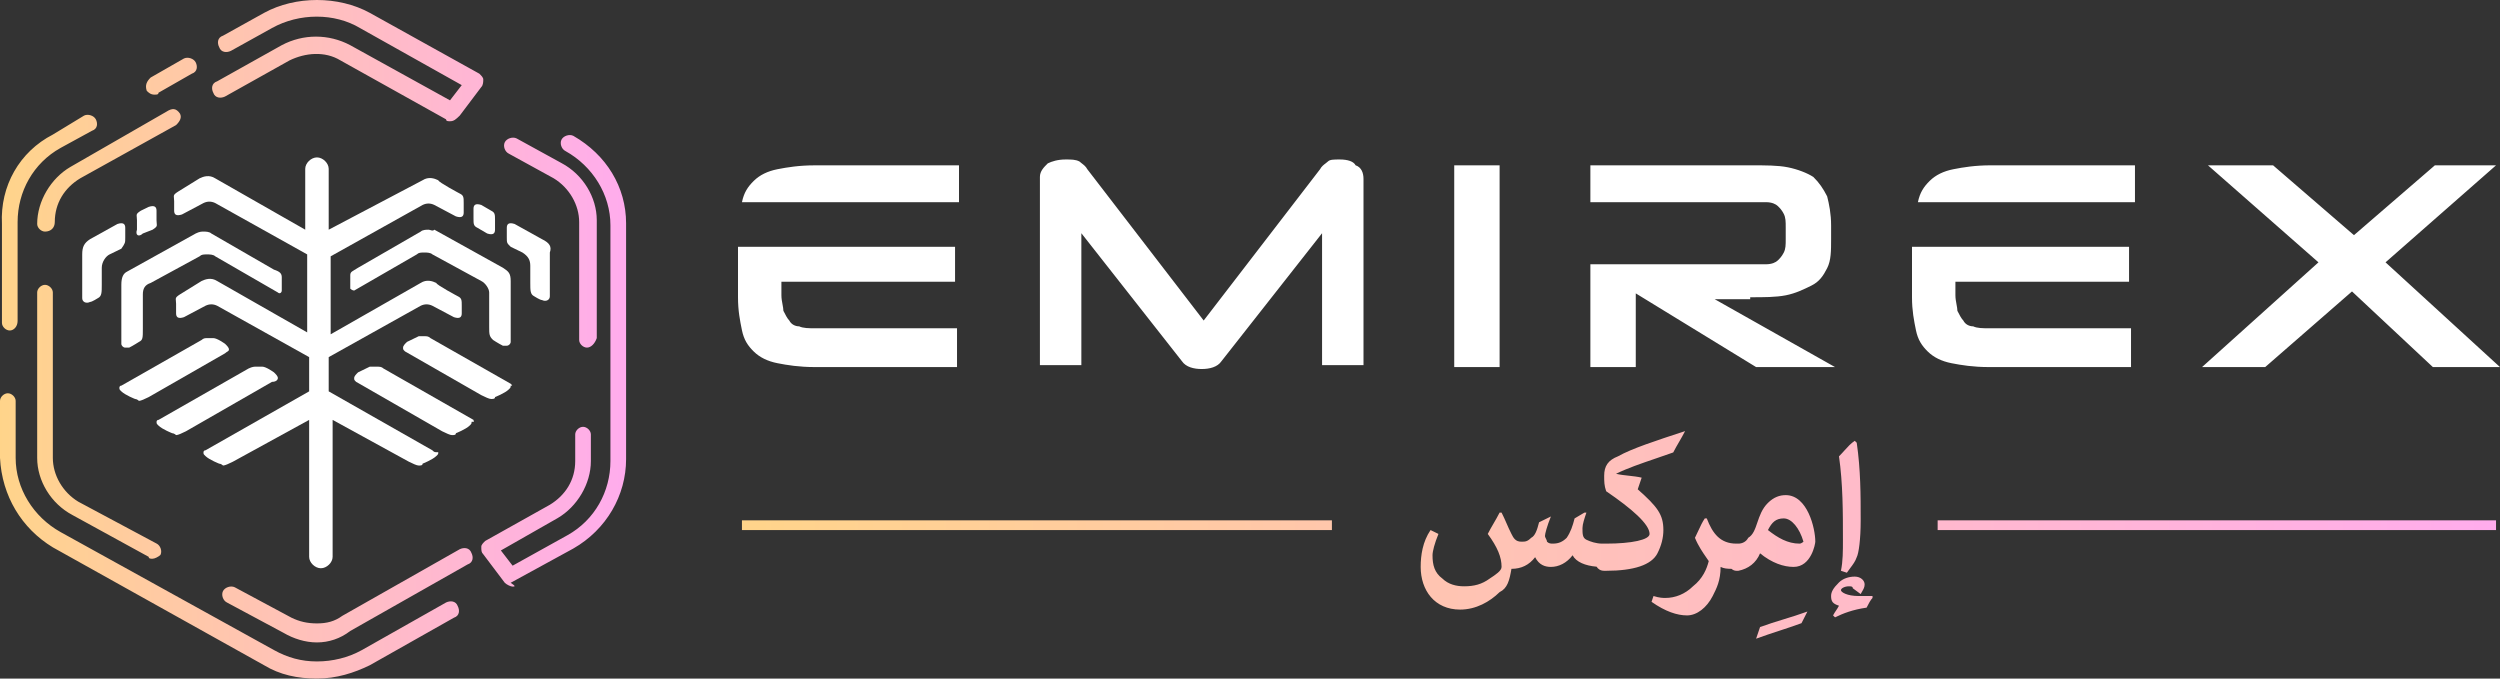 <svg width="140" height="38" viewBox="0 0 140 38" fill="none" xmlns="http://www.w3.org/2000/svg">
<rect x="0" y="0" width="140" height="38" fill="#333333" stroke="none"/>
<path d="M7.998 13.076L8.546 12.863C8.875 12.65 8.765 12.65 8.765 12.33V11.798C8.765 11.585 8.656 11.478 8.327 11.585L7.889 11.798C7.56 12.011 7.67 12.011 7.67 12.33V12.863C7.56 13.182 7.779 13.289 7.998 13.076Z" fill="white"/>
<path d="M7.014 13.289V12.756C7.014 12.543 6.904 12.437 6.576 12.543L5.042 13.395C4.713 13.608 4.604 13.821 4.604 14.247V16.697C4.604 16.91 4.823 17.017 5.042 16.91C5.151 16.91 5.48 16.697 5.48 16.697C5.699 16.591 5.699 16.378 5.699 15.952V14.993C5.699 14.674 5.918 14.354 6.137 14.247L6.795 13.928C7.014 13.608 7.014 13.608 7.014 13.289Z" fill="white"/>
<path d="M6.795 15.952V19.254C6.795 19.36 6.904 19.467 7.014 19.467C7.124 19.467 7.124 19.467 7.233 19.467C7.452 19.36 7.781 19.147 7.781 19.147C8 19.041 8 18.934 8 18.401V16.484C8 16.165 8.11 15.952 8.438 15.845L11.177 14.354C11.287 14.247 11.397 14.247 11.616 14.247C11.725 14.247 11.944 14.247 12.054 14.354L15.56 16.378C15.669 16.484 15.779 16.378 15.779 16.271C15.779 16.271 15.779 16.165 15.779 16.058C15.779 15.845 15.779 15.526 15.779 15.526C15.779 15.313 15.669 15.206 15.341 15.1L11.835 13.076C11.725 12.969 11.506 12.969 11.397 12.969C11.287 12.969 11.177 12.969 10.958 13.076L7.124 15.206C6.904 15.313 6.795 15.526 6.795 15.952Z" fill="white"/>
<path d="M15.56 21.171C15.56 21.064 15.451 20.958 15.341 20.851C15.341 20.851 14.903 20.532 14.684 20.532C14.574 20.532 14.465 20.532 14.355 20.532C14.246 20.532 14.136 20.532 13.917 20.638L8.877 23.514C8.768 23.514 8.768 23.62 8.768 23.62C8.768 23.727 8.768 23.727 8.877 23.834C9.096 24.047 9.644 24.26 9.644 24.26C9.754 24.26 9.863 24.366 9.863 24.366C9.973 24.366 10.192 24.26 10.411 24.153L15.232 21.384C15.451 21.384 15.56 21.277 15.56 21.171Z" fill="white"/>
<path d="M12.821 19.573C12.821 19.466 12.712 19.36 12.602 19.253C12.602 19.253 12.164 18.934 11.945 18.934C11.835 18.934 11.726 18.934 11.616 18.934C11.506 18.934 11.397 18.934 11.287 19.04L6.795 21.597C6.686 21.597 6.686 21.703 6.686 21.703C6.686 21.81 6.686 21.81 6.795 21.916C7.014 22.129 7.562 22.342 7.562 22.342C7.672 22.342 7.781 22.449 7.781 22.449C7.891 22.449 8.11 22.342 8.329 22.236L12.602 19.786C12.712 19.679 12.821 19.679 12.821 19.573Z" fill="white"/>
<path d="M26.735 12.756L27.283 13.076C27.611 13.182 27.721 13.076 27.721 12.863V12.33C27.721 12.011 27.721 11.904 27.502 11.797L26.954 11.478C26.625 11.371 26.516 11.478 26.516 11.691V12.224C26.516 12.543 26.516 12.65 26.735 12.756Z" fill="white"/>
<path d="M30.353 13.395L28.819 12.543C28.491 12.437 28.381 12.543 28.381 12.756V13.289C28.381 13.608 28.381 13.608 28.6 13.821L29.257 14.141C29.586 14.354 29.696 14.567 29.696 14.886V15.845C29.696 16.271 29.696 16.484 29.915 16.591C29.915 16.591 30.244 16.804 30.353 16.804C30.572 16.91 30.791 16.804 30.791 16.591V14.141C30.901 13.821 30.791 13.608 30.353 13.395Z" fill="white"/>
<path d="M23.998 12.863C23.888 12.863 23.669 12.863 23.56 12.969L20.053 14.993C19.725 15.206 19.615 15.206 19.615 15.419C19.615 15.419 19.615 15.739 19.615 15.952C19.615 16.058 19.615 16.058 19.615 16.165C19.725 16.271 19.834 16.271 19.834 16.271L23.34 14.247C23.45 14.141 23.56 14.141 23.779 14.141C23.888 14.141 24.107 14.141 24.217 14.247L26.956 15.739C27.175 15.845 27.394 16.165 27.394 16.378V18.295C27.394 18.721 27.394 18.828 27.613 19.041C27.613 19.041 27.942 19.253 28.161 19.36C28.271 19.36 28.271 19.36 28.38 19.36C28.49 19.36 28.599 19.253 28.599 19.147V15.739C28.599 15.313 28.49 15.206 28.161 14.993L24.326 12.863C24.217 12.969 24.107 12.863 23.998 12.863Z" fill="white"/>
<path d="M26.517 23.514L21.477 20.638C21.368 20.532 21.258 20.532 21.039 20.532C20.93 20.532 20.82 20.532 20.71 20.532C20.491 20.638 20.053 20.851 20.053 20.851C19.944 20.958 19.834 21.064 19.834 21.171C19.834 21.277 19.834 21.277 19.944 21.384L24.764 24.153C24.983 24.26 25.203 24.366 25.312 24.366C25.422 24.366 25.531 24.366 25.531 24.26C25.531 24.26 26.079 24.047 26.298 23.834C26.408 23.727 26.408 23.727 26.408 23.62C26.627 23.62 26.517 23.62 26.517 23.514Z" fill="white"/>
<path d="M24.214 25.218L18.407 21.916V19.999L23.557 17.123C23.776 17.017 23.995 17.017 24.214 17.123L25.419 17.762C25.748 17.869 25.858 17.762 25.858 17.549V17.123C25.858 16.804 25.858 16.697 25.639 16.591C25.639 16.591 24.433 15.951 24.433 15.845C24.214 15.738 23.886 15.632 23.557 15.845L18.517 18.721V14.354L23.666 11.478C23.886 11.371 24.105 11.371 24.324 11.478L25.529 12.117C25.858 12.224 25.967 12.117 25.967 11.904V11.371C25.967 11.052 25.967 10.945 25.748 10.839C25.748 10.839 24.543 10.2 24.543 10.093C24.324 9.987 23.995 9.88 23.666 10.093L18.407 12.863V9.454C18.407 9.135 18.079 8.815 17.75 8.815C17.421 8.815 17.093 9.135 17.093 9.454V12.863L12.053 9.987C11.724 9.774 11.395 9.88 11.176 9.987L9.971 10.732C9.642 10.945 9.752 10.945 9.752 11.265V11.797C9.752 12.01 9.861 12.117 10.19 12.01L11.395 11.371C11.614 11.265 11.834 11.265 12.053 11.371L17.202 14.247V18.614L12.162 15.738C11.834 15.525 11.505 15.632 11.286 15.738L10.081 16.484C9.752 16.697 9.861 16.697 9.861 17.017V17.549C9.861 17.762 9.971 17.869 10.3 17.762L11.505 17.123C11.724 17.017 11.943 17.017 12.162 17.123L17.312 19.999V21.916L11.505 25.218C11.395 25.218 11.395 25.325 11.395 25.325C11.395 25.431 11.395 25.431 11.505 25.538C11.724 25.751 12.272 25.964 12.272 25.964C12.381 25.964 12.491 26.07 12.491 26.07C12.601 26.07 12.82 25.964 13.039 25.857L17.312 23.514V31.183C17.312 31.503 17.64 31.822 17.969 31.822C18.298 31.822 18.627 31.503 18.627 31.183V23.514L22.9 25.857C23.119 25.964 23.338 26.07 23.447 26.07C23.557 26.07 23.666 26.07 23.666 25.964C23.666 25.964 24.214 25.751 24.433 25.538C24.543 25.431 24.543 25.431 24.543 25.325C24.324 25.325 24.324 25.325 24.214 25.218Z" fill="white"/>
<path d="M28.598 21.49L24.106 18.934C23.997 18.828 23.887 18.828 23.777 18.828C23.668 18.828 23.558 18.828 23.449 18.828C23.23 18.934 22.791 19.147 22.791 19.147C22.682 19.253 22.572 19.36 22.572 19.467C22.572 19.573 22.572 19.573 22.682 19.68L26.955 22.129C27.174 22.236 27.393 22.343 27.503 22.343C27.612 22.343 27.722 22.343 27.722 22.236C27.722 22.236 28.27 22.023 28.489 21.81C28.598 21.703 28.598 21.703 28.598 21.597C28.708 21.597 28.708 21.597 28.598 21.49Z" fill="white"/>
<path fill-rule="evenodd" clip-rule="evenodd" d="M24.981 6.684C24.981 6.79 25.091 6.79 25.2 6.79C25.419 6.79 25.529 6.684 25.748 6.471L25.748 6.471L26.953 4.873C27.063 4.767 27.063 4.553 27.063 4.447C27.063 4.34 26.953 4.234 26.844 4.127L20.708 0.719C18.955 -0.24 16.545 -0.24 14.792 0.719L12.491 1.997C12.162 2.104 12.162 2.423 12.272 2.636C12.381 2.956 12.71 2.956 12.929 2.849L15.23 1.571C16.764 0.719 18.736 0.719 20.16 1.571L25.858 4.767L25.2 5.619L19.612 2.53C18.407 1.891 16.983 1.891 15.778 2.53L12.162 4.553C11.833 4.66 11.833 4.98 11.943 5.193C12.053 5.512 12.381 5.512 12.6 5.406L16.216 3.382C17.093 2.956 18.188 2.849 19.065 3.382L24.981 6.684ZM8.657 5.3C8.438 5.3 8.328 5.193 8.219 5.087C8.109 4.767 8.219 4.554 8.438 4.341L10.3 3.276C10.52 3.17 10.848 3.276 10.958 3.489C11.067 3.702 11.067 4.022 10.739 4.128L8.876 5.193C8.876 5.3 8.767 5.3 8.657 5.3ZM0.547 18.508C0.328 18.508 0.109 18.295 0.109 18.082V12.543C-0 10.413 1.095 8.495 2.958 7.537L4.711 6.472C4.93 6.365 5.259 6.472 5.368 6.685C5.478 6.898 5.478 7.217 5.149 7.324L3.396 8.282C1.862 9.134 0.986 10.732 0.986 12.436V17.975C0.986 18.295 0.766 18.508 0.547 18.508ZM14.791 37.254C15.668 37.787 16.654 38 17.749 38C18.845 38 19.831 37.681 20.707 37.254L25.419 34.592C25.747 34.485 25.747 34.166 25.638 33.952C25.528 33.633 25.2 33.633 24.98 33.739L20.269 36.402C19.502 36.828 18.626 37.041 17.749 37.041C16.873 37.041 16.106 36.828 15.339 36.402L3.396 29.798C1.863 28.946 0.877 27.349 0.877 25.644V22.449C0.877 22.236 0.657 22.023 0.438 22.023C0.219 22.023 0 22.236 0 22.449V25.644C0.11 27.775 1.205 29.585 2.958 30.651L14.791 37.254ZM32.871 19.466C32.652 19.466 32.433 19.253 32.433 19.04V12.436C32.433 11.478 31.885 10.519 31.009 9.986L28.489 8.602C28.27 8.495 28.16 8.176 28.27 7.963C28.379 7.75 28.708 7.643 28.927 7.75L31.447 9.134C32.652 9.773 33.419 11.052 33.419 12.33V18.934C33.309 19.253 33.09 19.466 32.871 19.466ZM28.268 32.636C28.377 32.743 28.597 32.849 28.706 32.849C28.816 32.849 28.925 32.849 28.597 32.636L32.103 30.719C33.965 29.654 35.061 27.737 35.061 25.713V12.505C35.061 10.481 33.965 8.671 32.103 7.605C31.883 7.499 31.555 7.605 31.445 7.819C31.336 8.032 31.445 8.351 31.664 8.458C33.198 9.31 34.184 10.907 34.184 12.612V25.819C34.184 27.524 33.308 29.121 31.774 29.974L28.706 31.678L28.049 30.826L31.226 29.015C32.322 28.376 33.089 27.098 33.089 25.819V24.328C33.089 24.115 32.87 23.902 32.65 23.902C32.431 23.902 32.212 24.115 32.212 24.328V25.819C32.212 26.884 31.664 27.737 30.788 28.269L27.172 30.293C27.063 30.399 26.953 30.506 26.953 30.613C26.953 30.826 26.953 30.932 27.063 31.039L28.268 32.636ZM17.747 35.976C17.09 35.976 16.433 35.763 15.885 35.443L12.707 33.739C12.488 33.633 12.379 33.313 12.488 33.1C12.598 32.887 12.927 32.78 13.146 32.887L16.323 34.591C16.761 34.804 17.2 34.911 17.747 34.911C18.295 34.911 18.733 34.804 19.172 34.485L25.745 30.757C25.965 30.65 26.293 30.65 26.403 30.97C26.512 31.183 26.512 31.502 26.184 31.609L19.61 35.337C19.062 35.763 18.405 35.976 17.747 35.976ZM8.327 31.183C8.327 31.289 8.437 31.289 8.546 31.289C8.656 31.289 8.875 31.183 8.985 31.076C9.094 30.863 8.985 30.544 8.765 30.437L4.383 28.094C3.506 27.561 2.959 26.603 2.959 25.644V16.377C2.959 16.164 2.739 15.951 2.52 15.951C2.301 15.951 2.082 16.164 2.082 16.377V25.644C2.082 26.922 2.849 28.201 4.054 28.84L8.327 31.183ZM2.52 12.969C2.301 12.969 2.082 12.756 2.082 12.543C2.082 11.264 2.849 9.986 3.945 9.347L9.313 6.258C9.642 6.045 9.861 6.045 10.08 6.365C10.19 6.578 10.08 6.791 9.861 7.004L4.492 9.986C3.616 10.519 3.068 11.371 3.068 12.436C3.068 12.756 2.849 12.969 2.52 12.969Z" fill="url(#paint0_linear_462_7847)"/>
<path fill-rule="evenodd" clip-rule="evenodd" d="M74.367 9.04C74.478 8.931 74.699 8.931 75.03 8.931C75.472 8.931 75.804 9.04 75.914 9.257C76.246 9.366 76.356 9.692 76.356 10.018V20.448H74.036V13.06L68.4 20.23C68.18 20.556 67.737 20.665 67.296 20.665C66.854 20.665 66.412 20.556 66.191 20.23L60.556 13.06V20.448H58.235V9.909C58.235 9.583 58.456 9.366 58.677 9.148C58.898 9.04 59.23 8.931 59.672 8.931C60.003 8.931 60.224 8.931 60.445 9.04C60.478 9.073 60.522 9.106 60.569 9.141C60.679 9.224 60.81 9.323 60.887 9.474L67.406 17.949L73.925 9.474C74.002 9.323 74.133 9.224 74.243 9.142C74.29 9.106 74.334 9.073 74.367 9.04ZM81.437 9.258H83.978V20.557H81.437V9.258ZM98.011 16.646C98.785 16.646 99.448 16.646 100 16.538C100.553 16.429 100.994 16.212 101.436 15.995L101.437 15.994C101.879 15.777 102.1 15.451 102.321 15.017C102.542 14.582 102.542 14.039 102.542 13.387V12.626C102.542 11.974 102.431 11.431 102.321 10.997C102.1 10.562 101.879 10.236 101.547 9.91C101.216 9.693 100.663 9.476 100.111 9.367C99.558 9.258 98.895 9.258 98.011 9.258H89.061V11.322H97.901H98.895C99.227 11.322 99.448 11.431 99.558 11.54L99.559 11.54C99.669 11.649 99.779 11.757 99.89 11.974C100 12.192 100 12.409 100 12.735V13.387C100 13.713 100 13.93 99.89 14.147C99.779 14.364 99.669 14.473 99.559 14.581L99.558 14.582C99.448 14.691 99.227 14.799 98.895 14.799H97.901H89.061V20.557H91.603V16.429L98.343 20.557H102.763L96.022 16.755H98.011V16.646ZM109.945 17.949C110.056 18.166 110.277 18.275 110.498 18.275C110.719 18.383 111.05 18.383 111.382 18.383H119.337V20.556H111.382C110.498 20.556 109.835 20.448 109.282 20.339C108.73 20.23 108.288 20.013 107.956 19.687C107.625 19.361 107.404 19.035 107.293 18.492L107.293 18.491C107.183 17.948 107.072 17.405 107.072 16.645V13.82H119.227V15.776H109.503V16.536C109.503 16.716 109.537 16.895 109.567 17.056C109.591 17.188 109.614 17.308 109.614 17.405L109.614 17.407C109.725 17.624 109.835 17.84 109.945 17.949ZM119.447 9.258H111.492C110.608 9.258 109.945 9.367 109.392 9.476C108.84 9.584 108.398 9.801 108.066 10.127C107.735 10.453 107.514 10.779 107.403 11.322H119.558V9.258H119.447ZM44.201 17.949C44.311 18.166 44.532 18.275 44.753 18.275C44.974 18.383 45.306 18.383 45.637 18.383H45.637H53.593V20.556H45.637C44.753 20.556 44.09 20.448 43.538 20.339C42.986 20.23 42.544 20.013 42.212 19.687C41.88 19.361 41.66 19.035 41.549 18.492C41.439 17.949 41.328 17.405 41.328 16.645V13.82H53.483V15.776H43.759V16.536C43.759 16.716 43.792 16.895 43.823 17.056C43.847 17.188 43.87 17.308 43.87 17.405L43.87 17.405C43.98 17.623 44.09 17.84 44.201 17.949ZM53.704 9.259H45.638C44.754 9.259 44.091 9.367 43.538 9.476C42.986 9.585 42.544 9.802 42.213 10.128C41.881 10.454 41.66 10.78 41.55 11.323H53.704V9.259ZM133.59 14.691L139.999 20.557H136.242L131.712 16.32L126.85 20.557H123.314L129.834 14.691L123.646 9.258H127.292L131.822 13.169L136.353 9.258H139.778L133.59 14.691Z" fill="white"/>
<path fill-rule="evenodd" clip-rule="evenodd" d="M104.285 33.112C104.258 33.159 104.228 33.21 104.198 33.268L103.756 32.942C103.756 32.833 103.646 32.833 103.535 32.833C103.314 32.833 103.093 32.942 103.093 33.05C103.093 33.159 103.425 33.377 104.088 33.377H104.861V33.485C104.751 33.594 104.641 33.81 104.53 34.027L104.53 34.028C103.756 34.137 103.204 34.354 102.762 34.572L102.651 34.463C102.707 34.354 102.762 34.273 102.817 34.191C102.872 34.11 102.928 34.028 102.983 33.92C102.651 33.811 102.541 33.702 102.541 33.377C102.541 33.159 102.651 32.942 102.983 32.616C103.204 32.399 103.535 32.29 103.867 32.29C104.198 32.29 104.419 32.507 104.419 32.724C104.419 32.884 104.36 32.984 104.285 33.112ZM103.62 31.804C103.557 31.888 103.491 31.975 103.425 32.073L103.093 31.964C103.204 31.421 103.204 30.878 103.204 30.226V30.226C103.204 28.704 103.204 27.075 102.983 25.554C103.098 25.441 103.2 25.328 103.297 25.219C103.481 25.015 103.65 24.827 103.867 24.685L103.977 24.793C104.198 26.314 104.198 27.727 104.198 29.139C104.198 30.226 104.088 30.986 103.977 31.203C103.9 31.432 103.768 31.607 103.62 31.804ZM99.889 29.031C99.447 29.031 99.226 29.248 99.005 29.683C99.558 30.117 100.11 30.443 100.773 30.443C100.884 30.443 100.994 30.334 100.994 30.334C100.773 29.574 100.331 29.031 99.889 29.031ZM100.442 31.747C99.889 31.747 99.226 31.529 98.563 30.986C98.342 31.529 97.9 31.855 97.348 31.964H97.237C97.134 31.964 97.042 31.922 96.964 31.855C96.719 31.852 96.536 31.837 96.353 31.747C96.353 32.507 96.132 32.942 95.911 33.377C95.58 34.028 95.027 34.463 94.475 34.463C93.922 34.463 93.259 34.246 92.486 33.702L92.596 33.377C92.928 33.485 93.149 33.485 93.259 33.485C93.812 33.485 94.365 33.268 94.806 32.833C95.359 32.399 95.58 31.855 95.69 31.421C95.655 31.369 95.618 31.315 95.578 31.258C95.367 30.955 95.103 30.575 94.917 30.117C94.995 29.963 95.06 29.822 95.12 29.691C95.23 29.451 95.327 29.241 95.469 29.031H95.58C95.911 29.9 96.353 30.443 97.237 30.443H97.348C97.569 30.443 97.79 30.334 97.9 30.117C98.177 29.954 98.287 29.628 98.411 29.261C98.536 28.895 98.674 28.487 99.005 28.162C99.337 27.835 99.668 27.727 100 27.727C101.215 27.727 101.657 29.574 101.657 30.334C101.657 30.443 101.436 31.747 100.442 31.747ZM99.889 34.68C100.331 34.544 100.773 34.409 101.215 34.246L100.884 34.898C100.441 35.06 100.027 35.196 99.612 35.332C99.198 35.468 98.784 35.604 98.342 35.767L98.563 35.115C99.005 34.952 99.447 34.816 99.889 34.68ZM91.215 26.64C91.464 26.668 91.713 26.695 91.934 26.749L91.713 27.401C92.817 28.379 93.149 28.813 93.149 29.683C93.149 30.117 93.038 30.552 92.817 30.986C92.486 31.638 91.492 31.964 89.945 31.964H89.834C89.627 31.964 89.493 31.869 89.409 31.734C88.775 31.682 88.257 31.469 88.066 31.095C87.735 31.529 87.293 31.747 86.851 31.747C86.519 31.747 86.188 31.638 85.967 31.203C85.635 31.638 85.193 31.855 84.641 31.855C84.53 32.507 84.42 32.942 83.978 33.159C83.425 33.702 82.652 34.137 81.768 34.137C80.332 34.137 79.558 33.05 79.558 31.747C79.558 31.095 79.669 30.334 80.111 29.683L80.553 29.9C80.332 30.443 80.221 30.878 80.221 31.095C80.221 31.638 80.332 32.073 80.774 32.399C81.105 32.724 81.547 32.833 81.989 32.833C82.542 32.833 82.984 32.724 83.425 32.399L83.426 32.398C83.757 32.181 84.088 31.964 84.088 31.747C84.088 31.203 83.868 30.66 83.315 29.9C83.425 29.682 83.536 29.492 83.647 29.302C83.757 29.112 83.868 28.922 83.978 28.705H84.088C84.199 28.922 84.281 29.111 84.364 29.301C84.447 29.492 84.53 29.682 84.641 29.9C84.751 30.117 84.862 30.334 85.193 30.334C85.414 30.334 85.525 30.334 85.746 30.117C85.967 30.008 86.077 29.683 86.188 29.248L86.851 28.922C86.63 29.465 86.519 29.9 86.519 30.008C86.519 30.063 86.547 30.117 86.575 30.171C86.602 30.226 86.63 30.28 86.63 30.334C86.74 30.443 86.851 30.443 86.961 30.443C87.293 30.443 87.514 30.334 87.735 30.117C87.956 29.791 88.066 29.465 88.177 29.031L88.729 28.705H88.84L88.839 28.707C88.729 29.032 88.619 29.357 88.619 29.574C88.619 29.9 88.619 30.117 88.84 30.226C89.061 30.334 89.392 30.443 89.724 30.443H89.834H89.945C91.381 30.443 92.376 30.226 92.376 29.9C92.376 29.357 91.381 28.487 89.945 27.509C89.834 27.184 89.834 26.966 89.834 26.64C89.834 26.097 90.055 25.771 90.608 25.554C91.381 25.119 92.707 24.685 94.365 24.142C94.254 24.358 94.144 24.548 94.034 24.738C93.923 24.929 93.812 25.119 93.701 25.337C93.364 25.457 93.035 25.57 92.717 25.678C91.889 25.961 91.136 26.218 90.497 26.532C90.718 26.586 90.967 26.613 91.215 26.64ZM74.587 29.139H41.549V29.683H74.587V29.139ZM139.778 29.139H108.508V29.683H139.778V29.139Z" fill="url(#paint1_linear_462_7847)"/>
<defs>
<linearGradient id="paint0_linear_462_7847" x1="-66.487" y1="19" x2="35.061" y2="19" gradientUnits="userSpaceOnUse">
<stop stop-color="#D7FFA4"/>
<stop offset="0.553" stop-color="#FFE06D"/>
<stop offset="1" stop-color="#FFACED"/>
</linearGradient>
<linearGradient id="paint1_linear_462_7847" x1="-144.727" y1="29.954" x2="139.778" y2="29.954" gradientUnits="userSpaceOnUse">
<stop stop-color="#D7FFA4"/>
<stop offset="0.553" stop-color="#FFE06D"/>
<stop offset="1" stop-color="#FFACED"/>
</linearGradient>
</defs>
</svg>
